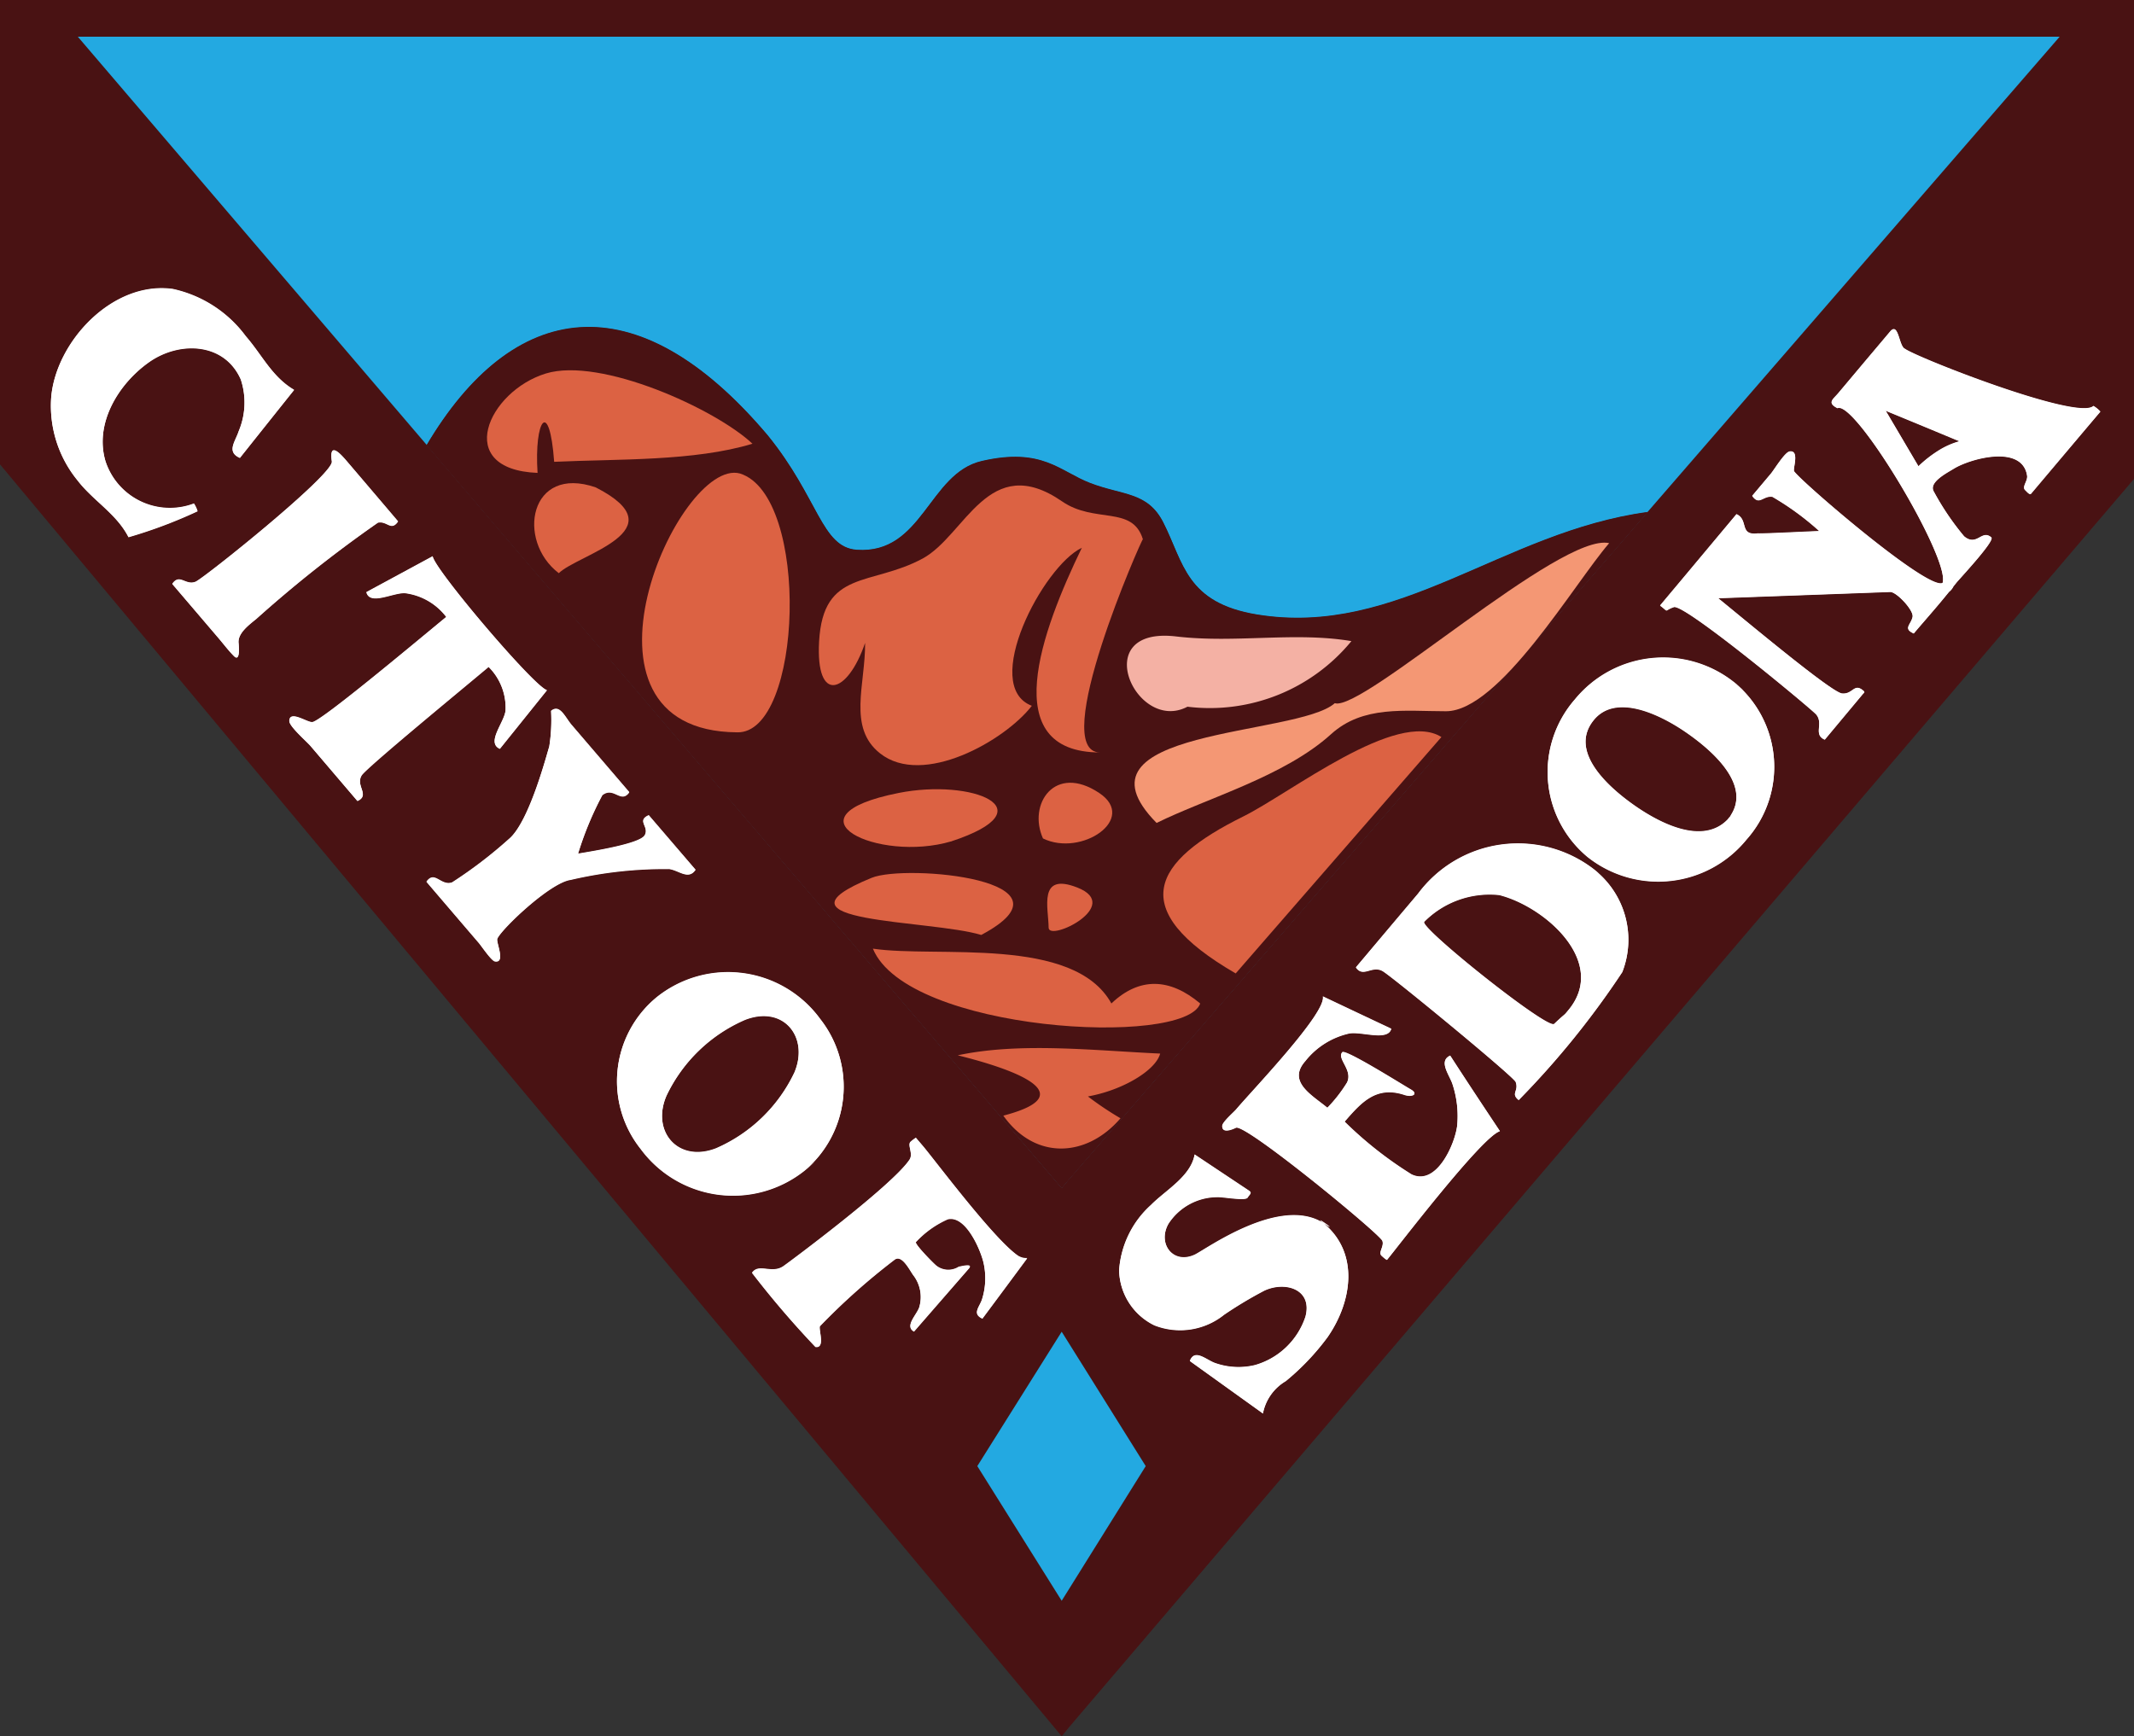 <svg id="Group_66" data-name="Group 66" xmlns="http://www.w3.org/2000/svg" width="102" height="83" viewBox="0 0 102 83">
  <rect x="0" y="0" width="102" height="83" fill="#333333" stroke="none"/>
  <g id="Layer_2" data-name="Layer 2">
    <g id="Group_34" data-name="Group 34">
      <g id="Group_16" data-name="Group 16">
        <path id="Path_52" data-name="Path 52" d="M0,0,50.746,58.362,102,0Z" fill="#23a9e1"/>
      </g>
      <path id="Path_53" data-name="Path 53" d="M51.085,0H0V22.2L50.747,83l.339-.419L102,22.895V0Zm0,56.382-.339.405L3.72,1.755H98.446Z" fill="#491213"/>
      <path id="Path_54" data-name="Path 54" d="M50.746,56.787l.339-.405L78.751,24.474c-6.935.938-11.9,6-18.665,4.9-3.407-.557-3.509-2.485-4.484-4.4-.748-1.476-1.945-1.288-3.5-1.889-1.448-.557-2.284-1.718-5.179-1.048-2.536.585-2.817,4.464-5.972,4.243-1.694-.12-1.816-2.469-4.258-5.474-6.322-7.482-12.2-6.448-16.3.468Z" fill="#491213"/>
      <g id="Group_23" data-name="Group 23">
        <g id="Group_17" data-name="Group 17">
          <path id="Path_55" data-name="Path 55" d="M23.355,31.87a2.751,2.751,0,0,1,.809,2.091c-.06.572-.94,1.532-.272,1.825q1.127-1.4,2.25-2.8c-.6-.149-5.384-5.78-5.46-6.4L17.513,28.3c.165.652,1.3,0,1.86.045a2.939,2.939,0,0,1,1.96,1.138c-1.736,1.432-5.951,4.958-6.4,5.03-.228.037-1.093-.594-1.106-.054-.007.259.856,1,1.018,1.195q1.118,1.312,2.235,2.621c.621-.278-.108-.721.206-1.227.236-.371,4.921-4.216,6.064-5.181Z" fill="#fff"/>
        </g>
        <g id="Group_18" data-name="Group 18">
          <path id="Path_56" data-name="Path 56" d="M18.066,24.973c.443-.094.625.428.96-.055q-1.226-1.444-2.455-2.884c-.373-.437-.844-.905-.709.018.088.623-6.134,5.6-6.515,5.752-.48.195-.759-.411-1.112.1l2.2,2.577c.247.29.48.6.749.873.34.335.209-.664.226-.579-.092-.506.528-.937.857-1.214A60.364,60.364,0,0,1,18.066,24.973Z" fill="#fff"/>
        </g>
        <g id="Group_19" data-name="Group 19">
          <path id="Path_57" data-name="Path 57" d="M9.265,24.067a3.239,3.239,0,0,1-4.221-2.018c-.545-1.814.617-3.713,2.079-4.746,1.443-1.019,3.6-.958,4.387.828a3.525,3.525,0,0,1-.1,2.474c-.161.5-.6.988.057,1.273q1.293-1.625,2.589-3.247c-1.059-.626-1.524-1.664-2.309-2.566A5.893,5.893,0,0,0,8.26,13.809c-2.879-.4-5.592,2.525-5.813,5.183A5.632,5.632,0,0,0,3.7,22.947c.752.982,1.873,1.6,2.443,2.722a22.9,22.9,0,0,0,3.3-1.241,1.477,1.477,0,0,0-.171-.361Z" fill="#fff"/>
        </g>
        <g id="Group_20" data-name="Group 20">
          <path id="Path_58" data-name="Path 58" d="M48.694,60.047c-1.154-.758-4.038-4.634-4.589-5.277-.108-.128-.221-.258-.329-.387a2.144,2.144,0,0,0-.247.187c-.175.145.134.567-.053.855-.8,1.224-5.778,4.923-6.037,5.1-.556.38-1.168-.157-1.492.31a43.865,43.865,0,0,0,3.03,3.54c.481.077.146-.8.211-.988a31.626,31.626,0,0,1,3.561-3.173c.337-.278.691.421.891.715a1.72,1.72,0,0,1,.3,1.55c-.117.367-.719.909-.251,1.16l2.621-3.013c.254-.29-.567-.037-.471-.085a.929.929,0,0,1-1.066-.029c-.1-.067-1.092-1.069-.993-1.152A4.663,4.663,0,0,1,45.3,58.273c.867-.211,1.587,1.5,1.715,2.1a3.361,3.361,0,0,1-.075,1.729c-.123.382-.488.689.018.919.714-.962,1.428-1.92,2.139-2.886a.685.685,0,0,1-.4-.093C48.566,59.964,48.834,60.117,48.694,60.047Z" fill="#fff"/>
        </g>
        <g id="Group_21" data-name="Group 21">
          <path id="Path_59" data-name="Path 59" d="M38.436,55.965a5.226,5.226,0,0,0,.774-7.252,5.453,5.453,0,0,0-7.831-1.04,5.194,5.194,0,0,0-.759,7.238,5.485,5.485,0,0,0,7.817,1.054C39.6,55,38.337,56.035,38.436,55.965Zm-.466-4.7a7.415,7.415,0,0,1-3.745,3.623c-1.823.707-3.109-.816-2.366-2.522a7.422,7.422,0,0,1,3.747-3.623c1.858-.725,3.077.835,2.364,2.522C37.588,52.147,38.041,51.1,37.971,51.268Z" fill="#fff"/>
        </g>
        <g id="Group_22" data-name="Group 22">
          <path id="Path_60" data-name="Path 60" d="M31.971,41.528c.478.061.93.545,1.273.042q-1.115-1.3-2.235-2.606c-.6.265.048.544-.195.96s-2.568.772-3.186.88A15.757,15.757,0,0,1,28.789,38c.545-.439.887.428,1.288-.139q-1.378-1.607-2.754-3.214c-.311-.363-.56-1.017-.982-.672a8.139,8.139,0,0,1-.088,1.711c-.086.233-.94,3.6-1.933,4.42a21.459,21.459,0,0,1-2.711,2.071c-.543.186-.827-.591-1.224-.037q1.249,1.462,2.5,2.922c.125.146.6.853.77.882.524.095.06-.882.113-1.073.151-.424,2.508-2.687,3.507-2.824a19.65,19.65,0,0,1,4.7-.521C32.311,41.57,31.62,41.485,31.971,41.528Z" fill="#fff"/>
        </g>
      </g>
      <g id="Group_33" data-name="Group 33">
        <g id="Group_24" data-name="Group 24">
          <path id="Path_61" data-name="Path 61" d="M69.432,51.835a4.862,4.862,0,0,1,.216,1.985c-.108.863-.983,2.89-2.181,2.313a18.4,18.4,0,0,1-3.2-2.522c.8-.925,1.512-1.728,2.863-1.28.371.122.69-.036.3-.259-.405-.231-3.123-1.942-3.272-1.778-.271.307.529.857.223,1.456a6.948,6.948,0,0,1-.936,1.2c-.723-.6-1.93-1.236-1.059-2.229a3.7,3.7,0,0,1,2.1-1.326c.567-.112,1.847.384,2.014-.222q-1.639-.772-3.27-1.546c.178.79-3.36,4.47-4.144,5.4-.112.136-.66.6-.666.789-.009.423.623.095.659.083.488-.179,6.838,5.048,6.995,5.407.1.278-.221.567-.028.722-.011-.01.229.213.255.183.391-.464,4.535-5.906,5.391-6.144-.8-1.2-1.593-2.4-2.375-3.609C68.729,50.715,69.3,51.4,69.432,51.835Z" fill="#fff"/>
        </g>
        <g id="Group_25" data-name="Group 25">
          <path id="Path_62" data-name="Path 62" d="M63.25,58.459c-2.083-1.324-5.615,1.264-6.145,1.513-1.042.484-1.795-.537-1.254-1.484a2.791,2.791,0,0,1,2.318-1.274c.277-.018,1.355.195,1.464.025.129-.2.229-.219.041-.343L57.1,55.183c-.178,1.045-1.391,1.709-2.083,2.411a4.627,4.627,0,0,0-1.526,3.119,2.989,2.989,0,0,0,1.682,2.629,3.356,3.356,0,0,0,3.334-.5,19.139,19.139,0,0,1,1.93-1.157c1-.462,2.314-.062,1.959,1.254a3.575,3.575,0,0,1-2.411,2.313,3.353,3.353,0,0,1-1.879-.089c-.434-.139-1-.725-1.234-.11l3.492,2.507a2.3,2.3,0,0,1,1.09-1.545,11.631,11.631,0,0,0,2-2.1C64.618,62.234,65,59.893,63.25,58.459Z" fill="#fff"/>
        </g>
        <g id="Group_26" data-name="Group 26">
          <path id="Path_63" data-name="Path 63" d="M63.25,58.459c.929.59-.592-.488,0,0Z" fill="#fff"/>
        </g>
        <g id="Group_27" data-name="Group 27">
          <path id="Path_64" data-name="Path 64" d="M92.578,21.582Z" fill="#fff"/>
        </g>
        <g id="Group_28" data-name="Group 28">
          <path id="Path_65" data-name="Path 65" d="M100.06,19.4c-.73.719-8.447-2.315-9.01-2.733-.29-.115-.3-1.306-.707-.823s-.813.966-1.219,1.446q-.629.75-1.26,1.5c-.262.309-.539.452-.039.711.841-.413,5.436,7.26,5.024,8.362-.728.372-6.937-5-7.1-5.352-.053-.144.273-1.009-.212-.934-.231.036-.746.886-.893,1.059l-.892,1.06c.334.478.518-.022.962.042a13.259,13.259,0,0,1,2.248,1.644c-.728.027-2.7.13-2.945.112-.906.111-.423-.654-1.018-.92q-1.144,1.367-2.285,2.733c-.441.529-.888,1.058-1.329,1.587-.054.065-.047.033.051.112.331.269.1.166.569.006.509-.176,6.581,4.872,6.8,5.128.377.445-.156.965.413,1.207q.9-1.079,1.8-2.158c.091-.108.14-.1.021-.195-.43-.35-.48.209-1.005.151-.535-.088-4.409-3.329-5.914-4.556l8.224-.3c.3-.011,1.144.886,1.07,1.2-.079.375-.465.552.056.786.48-.569.986-1.137,1.46-1.715h0l.229-.279a.716.716,0,0,0,.21-.261l.169-.209c.427-.48,1.807-1.982,1.64-2.126-.463-.4-.685.461-1.3-.052a12.74,12.74,0,0,1-1.447-2.138c-.266-.444.608-.886.966-1.106.779-.475,3.259-1.168,3.492.345.041.255-.271.543-.084.695.045.037.206.239.272.161.165-.194,2.368-2.81,3.312-3.923A1.394,1.394,0,0,0,100.06,19.4Zm-7.4,2.13h0c-.051.032-.073.047-.084.053.015-.008.047-.029.082-.05a5.77,5.77,0,0,0-.962.751q-.783-1.33-1.568-2.661,1.773.729,3.536,1.465A3.786,3.786,0,0,0,92.663,21.529Z" fill="#fff"/>
        </g>
        <g id="Group_29" data-name="Group 29">
          <path id="Path_66" data-name="Path 66" d="M82.885,32.609a5.451,5.451,0,0,0-7.611.821,5.271,5.271,0,0,0,.608,7.526,5.437,5.437,0,0,0,7.6-.836A5.216,5.216,0,0,0,82.885,32.609ZM82.6,39.145a.331.331,0,0,1-.025.026c-1.236,1.278-3.368.1-4.521-.722s-3.12-2.538-1.862-4.055c1.061-1.272,3.135-.229,4.206.475,1.2.795,3.423,2.567,2.282,4.167C82.757,38.946,82.812,38.891,82.6,39.145Z" fill="#fff"/>
        </g>
        <g id="Group_30" data-name="Group 30">
          <path id="Path_67" data-name="Path 67" d="M82.885,32.609c1.177.948-.253-.21,0,0Z" fill="#fff"/>
        </g>
        <g id="Group_31" data-name="Group 31">
          <path id="Path_68" data-name="Path 68" d="M82.577,39.173a.343.343,0,0,1,.025-.027c.028-.037.057-.072.08-.109A1.5,1.5,0,0,0,82.577,39.173Z" fill="#fff"/>
        </g>
        <g id="Group_32" data-name="Group 32">
          <path id="Path_69" data-name="Path 69" d="M76.271,41.626c.112.093.275.222-.061-.056a5.949,5.949,0,0,0-8.429,1.143q-1.488,1.761-2.971,3.524c.352.506.765-.116,1.277.174.437.247,6.263,5.041,6.359,5.3.165.454-.255.542.144.865a41.006,41.006,0,0,0,4.953-6.116A4.252,4.252,0,0,0,76.271,41.626ZM74.95,48.3c-.241.293-.043.053-.666.642-.309.29-6.46-4.62-6.211-4.885a4.4,4.4,0,0,1,3.588-1.284C73.855,43.328,76.89,46,74.95,48.3Z" fill="#fff"/>
        </g>
      </g>
    </g>
  </g>
  <path id="Path_70" data-name="Path 70" d="M50.745,56.8l.34-.4L78.751,24.49c-6.936.938-11.9,6.006-18.664,4.9-3.408-.557-3.51-2.485-4.485-4.4-.748-1.476-1.943-1.288-3.5-1.888-1.447-.558-2.284-1.718-5.179-1.049-2.536.586-2.816,4.465-5.971,4.243-1.695-.12-1.817-2.468-4.258-5.474-6.323-7.482-12.2-6.447-16.3.469Z" fill="#491213"/>
  <g id="Group_35" data-name="Group 35">
    <path id="Path_71" data-name="Path 71" d="M46.713,70.085l4.033-6.424,4.017,6.424-4.017,6.438Z" fill="#23a9e1"/>
  </g>
  <g id="Group_42" data-name="Group 42">
    <g id="Group_36" data-name="Group 36">
      <path id="Path_72" data-name="Path 72" d="M23.355,31.887a2.754,2.754,0,0,1,.809,2.091c-.059.572-.939,1.532-.271,1.824l2.25-2.8c-.6-.149-5.384-5.779-5.461-6.4l-3.169,1.714c.165.653,1.3,0,1.86.045a2.941,2.941,0,0,1,1.96,1.139c-1.735,1.432-5.951,4.958-6.395,5.03-.228.036-1.093-.594-1.106-.055-.006.259.856,1,1.018,1.2q1.118,1.31,2.236,2.622c.621-.279-.11-.723.206-1.228.233-.37,4.918-4.217,6.062-5.181Z" fill="#fff"/>
    </g>
    <g id="Group_37" data-name="Group 37">
      <path id="Path_73" data-name="Path 73" d="M18.065,24.989c.444-.094.626.429.961-.055L16.57,22.051c-.372-.437-.844-.905-.708.018.088.623-6.134,5.6-6.515,5.752-.481.195-.759-.412-1.113.1q1.1,1.288,2.2,2.577c.247.289.479.6.749.872.34.335.209-.664.225-.578-.091-.507.529-.937.858-1.214A60.554,60.554,0,0,1,18.065,24.989Z" fill="#fff"/>
    </g>
    <g id="Group_38" data-name="Group 38">
      <path id="Path_74" data-name="Path 74" d="M9.265,24.083a3.238,3.238,0,0,1-4.221-2.018c-.545-1.814.617-3.713,2.079-4.745,1.443-1.02,3.6-.959,4.387.828a3.522,3.522,0,0,1-.1,2.473c-.161.5-.6.988.057,1.274q1.293-1.625,2.589-3.248c-1.059-.626-1.524-1.663-2.309-2.565A5.9,5.9,0,0,0,8.26,13.825c-2.879-.4-5.592,2.526-5.813,5.184A5.628,5.628,0,0,0,3.7,22.963c.752.982,1.873,1.6,2.442,2.722a22.768,22.768,0,0,0,3.3-1.24,1.5,1.5,0,0,0-.171-.362Z" fill="#fff"/>
    </g>
    <g id="Group_39" data-name="Group 39">
      <path id="Path_75" data-name="Path 75" d="M48.693,60.065c-1.154-.759-4.038-4.635-4.588-5.278-.108-.128-.22-.258-.33-.387a2.342,2.342,0,0,0-.247.189c-.174.143.134.566-.052.854-.8,1.225-5.777,4.924-6.036,5.1-.557.379-1.168-.157-1.494.312a44.643,44.643,0,0,0,3.03,3.54c.48.077.147-.805.211-.988a31.431,31.431,0,0,1,3.561-3.173c.337-.279.69.42.891.714a1.719,1.719,0,0,1,.3,1.551c-.116.366-.719.909-.251,1.16l2.622-3.013c.253-.29-.568-.037-.471-.086a.929.929,0,0,1-1.066-.029c-.1-.069-1.093-1.069-.993-1.152A4.646,4.646,0,0,1,45.3,58.293c.866-.211,1.587,1.5,1.715,2.1a3.362,3.362,0,0,1-.076,1.729c-.124.381-.489.688.018.918Q48.03,61.6,49.095,60.16a.719.719,0,0,1-.4-.095C48.566,59.981,48.833,60.134,48.693,60.065Z" fill="#fff"/>
    </g>
    <g id="Group_40" data-name="Group 40">
      <path id="Path_76" data-name="Path 76" d="M38.436,55.982a5.226,5.226,0,0,0,.772-7.253,5.452,5.452,0,0,0-7.829-1.04,5.192,5.192,0,0,0-.759,7.239,5.485,5.485,0,0,0,7.817,1.054C39.6,55.019,38.337,56.052,38.436,55.982Zm-.466-4.7a7.424,7.424,0,0,1-3.745,3.624c-1.824.707-3.109-.817-2.368-2.523a7.43,7.43,0,0,1,3.749-3.623c1.858-.726,3.077.836,2.364,2.522C37.587,52.165,38.041,51.118,37.971,51.285Z" fill="#fff"/>
    </g>
    <g id="Group_41" data-name="Group 41">
      <path id="Path_77" data-name="Path 77" d="M31.971,41.545c.477.059.929.544,1.273.042q-1.115-1.3-2.235-2.606c-.6.266.047.543-.195.96s-2.568.772-3.186.88a15.651,15.651,0,0,1,1.161-2.8c.546-.44.886.427,1.288-.139l-2.753-3.215c-.311-.362-.561-1.016-.983-.672a8.177,8.177,0,0,1-.089,1.713c-.086.233-.939,3.6-1.932,4.418a21.565,21.565,0,0,1-2.711,2.072c-.543.187-.828-.591-1.224-.038q1.249,1.462,2.5,2.922c.125.146.6.853.769.883.524.093.06-.883.113-1.073.151-.426,2.508-2.687,3.508-2.826a19.734,19.734,0,0,1,4.7-.518Z" fill="#fff"/>
    </g>
  </g>
  <g id="Group_43" data-name="Group 43">
    <path id="Path_78" data-name="Path 78" d="M25.691,22.606c-4.056-.165-2.359-3.908.4-4.752,2.62-.8,8.115,1.7,9.875,3.358-2.791.845-6.407.723-9.478.864-.227-3.083-.961-2.008-.794.53Z" fill="#dc6243"/>
  </g>
  <g id="Group_44" data-name="Group 44">
    <path id="Path_79" data-name="Path 79" d="M26.709,27.4c-2.047-1.561-1.4-5.2,1.769-4.1,4.019,2.06-.859,3.2-1.769,4.1Z" fill="#dc6243"/>
  </g>
  <g id="Group_45" data-name="Group 45">
    <path id="Path_80" data-name="Path 80" d="M35.225,35.008c-8.648-.07-2.8-13.166.141-12.374,3.384,1.06,3,12.474-.141,12.374Z" fill="#dc6243"/>
  </g>
  <g id="Group_46" data-name="Group 46">
    <path id="Path_81" data-name="Path 81" d="M41.351,30.73c-.843,2.472-2.369,2.933-2.2-.069C39.346,27.2,41.639,28.03,44.1,26.7c2.047-1.106,3.149-5.153,6.663-2.733,1.567,1.08,3.363.177,3.864,1.812C54.6,25.7,50.064,35.97,52.586,35.97c-4.977,0-2.781-5.853-.877-9.783-1.853.875-4.858,6.61-2.39,7.553-1.285,1.666-5.211,3.9-7.258,2.271-1.557-1.234-.694-3.286-.711-5.281Z" fill="#dc6243"/>
  </g>
  <g id="Group_47" data-name="Group 47">
    <path id="Path_82" data-name="Path 82" d="M45.468,40.22c-3.5,1.034-8.149-1.193-2.518-2.313,3.494-.7,7.21.769,2.518,2.313C45.609,40.179,45.34,40.263,45.468,40.22Z" fill="#dc6243"/>
  </g>
  <g id="Group_48" data-name="Group 48">
    <path id="Path_83" data-name="Path 83" d="M49.852,40.081c-.738-1.639.564-3.592,2.689-2.173,1.853,1.237-.854,3.07-2.689,2.173Z" fill="#dc6243"/>
  </g>
  <g id="Group_49" data-name="Group 49">
    <path id="Path_84" data-name="Path 84" d="M46.9,44.694c-2.419-.738-10.571-.554-5.235-2.732,1.645-.671,10.188.1,5.235,2.732Z" fill="#dc6243"/>
  </g>
  <g id="Group_50" data-name="Group 50">
    <path id="Path_85" data-name="Path 85" d="M50.122,44.345c-.007-.949-.514-2.648,1.358-1.923,2.242.869-1.358,2.62-1.358,1.923Z" fill="#dc6243"/>
  </g>
  <g id="Group_51" data-name="Group 51">
    <path id="Path_86" data-name="Path 86" d="M57.365,47.969c-1.442-1.213-2.9-1.28-4.243,0-1.8-3.254-8.345-2.164-11.4-2.62,1.644,3.981,14.913,4.724,15.646,2.62Z" fill="#dc6243"/>
  </g>
  <g id="Group_52" data-name="Group 52">
    <path id="Path_87" data-name="Path 87" d="M55.456,50.365c-3.161-.144-6.693-.556-9.678.083,1.866.461,6.417,1.774,2.179,2.884,1.52,2.143,3.986,2.006,5.6.126A15.355,15.355,0,0,1,52,52.414c1.677-.3,3.245-1.253,3.453-2.049Z" fill="#dc6243"/>
  </g>
  <g id="Group_53" data-name="Group 53">
    <path id="Path_88" data-name="Path 88" d="M59.063,46.533c-5.305-3.076-3.963-5.363.356-7.5,2.26-1.118,7.347-5.147,9.477-3.8q-4.918,5.651-9.833,11.3Z" fill="#dc6243"/>
  </g>
  <g id="Group_54" data-name="Group 54">
    <path id="Path_89" data-name="Path 89" d="M55.286,39.343C50.792,34.8,62,35.214,63.8,33.615c1.315.432,10.8-8.186,13.114-7.65C75.254,27.882,71.677,34,69.115,34c-1.971,0-3.964-.289-5.491,1.094-2.231,2.024-5.927,3.054-8.338,4.244Z" fill="#f49774"/>
  </g>
  <g id="Group_55" data-name="Group 55">
    <path id="Path_90" data-name="Path 90" d="M56.758,33.783c-2.461,1.3-4.788-3.861-.539-3.358,2.823.334,5.68-.234,8.375.223a8.756,8.756,0,0,1-7.837,3.135Z" fill="#f4b1a4"/>
  </g>
  <g id="Group_65" data-name="Group 65">
    <g id="Group_56" data-name="Group 56">
      <path id="Path_91" data-name="Path 91" d="M69.431,51.851a4.847,4.847,0,0,1,.216,1.985c-.107.863-.982,2.891-2.18,2.313a18.234,18.234,0,0,1-3.2-2.522c.8-.924,1.511-1.729,2.862-1.28.371.122.69-.036.3-.259-.405-.231-3.123-1.941-3.272-1.777-.271.306.53.857.222,1.455a6.949,6.949,0,0,1-.935,1.2c-.722-.6-1.929-1.238-1.059-2.23a3.707,3.707,0,0,1,2.1-1.326c.568-.113,1.847.384,2.013-.221l-3.269-1.547c.178.79-3.359,4.472-4.144,5.4-.113.136-.66.6-.666.789-.008.424.624.1.66.083.487-.179,6.837,5.048,6.995,5.407.1.278-.222.567-.029.722-.011-.01.229.214.254.183.392-.463,4.537-5.906,5.392-6.144-.8-1.2-1.593-2.4-2.376-3.608C68.728,50.732,69.3,51.415,69.431,51.851Z" fill="#fff"/>
    </g>
    <g id="Group_57" data-name="Group 57">
      <path id="Path_92" data-name="Path 92" d="M63.25,58.476c-2.084-1.323-5.614,1.265-6.145,1.514-1.042.485-1.795-.537-1.255-1.484a2.79,2.79,0,0,1,2.318-1.274c.278-.018,1.354.195,1.464.025.13-.2.229-.218.042-.342L57.1,55.2c-.177,1.044-1.39,1.707-2.083,2.411a4.626,4.626,0,0,0-1.525,3.12,2.991,2.991,0,0,0,1.682,2.629,3.359,3.359,0,0,0,3.335-.505,19.322,19.322,0,0,1,1.93-1.157c1-.462,2.312-.061,1.959,1.255a3.581,3.581,0,0,1-2.413,2.312,3.341,3.341,0,0,1-1.878-.088c-.433-.14-1-.726-1.234-.111l3.493,2.507a2.305,2.305,0,0,1,1.09-1.545,11.637,11.637,0,0,0,2-2.105C64.618,62.252,65,59.911,63.25,58.476Z" fill="#fff"/>
    </g>
    <g id="Group_58" data-name="Group 58">
      <path id="Path_93" data-name="Path 93" d="M63.25,58.476c.928.591-.593-.488,0,0Z" fill="#fff"/>
    </g>
    <g id="Group_59" data-name="Group 59">
      <path id="Path_94" data-name="Path 94" d="M92.578,21.6Z" fill="#fff"/>
    </g>
    <g id="Group_60" data-name="Group 60">
      <path id="Path_95" data-name="Path 95" d="M100.061,19.415c-.731.72-8.447-2.314-9.011-2.732-.291-.115-.3-1.306-.707-.823s-.813.965-1.22,1.446q-.629.749-1.26,1.5c-.261.31-.539.453-.038.712.84-.414,5.435,7.26,5.024,8.362-.727.372-6.938-5-7.1-5.352-.052-.144.274-1.009-.212-.934-.23.036-.745.886-.892,1.059-.3.353-.594.707-.892,1.059.334.479.519-.021.962.042a13.214,13.214,0,0,1,2.248,1.645c-.727.027-2.694.129-2.944.112-.906.111-.423-.655-1.018-.92q-1.142,1.367-2.284,2.732c-.442.53-.888,1.059-1.33,1.588-.054.064-.047.032.05.111.331.27.1.166.57.006.508-.175,6.58,4.873,6.8,5.129.378.445-.155.964.413,1.207q.9-1.079,1.8-2.158c.091-.109.141-.1.021-.2-.428-.349-.478.21-1.005.152-.535-.088-4.409-3.33-5.914-4.556l8.226-.3c.3-.011,1.143.886,1.071,1.2-.081.374-.465.551.054.785.481-.568.988-1.136,1.461-1.714h0l.228-.279a.723.723,0,0,0,.211-.262l.169-.209c.426-.479,1.806-1.983,1.64-2.125-.463-.4-.686.461-1.3-.053a12.8,12.8,0,0,1-1.448-2.137c-.265-.444.61-.886.967-1.106.779-.476,3.258-1.169,3.493.344.04.255-.272.544-.084.7.044.037.2.239.271.161.164-.195,2.369-2.81,3.312-3.923A1.491,1.491,0,0,0,100.061,19.415Zm-7.4,2.131h0l-.084.053.082-.051a5.768,5.768,0,0,0-.961.752q-.784-1.33-1.569-2.661,1.773.728,3.536,1.464A3.775,3.775,0,0,0,92.663,21.546Z" fill="#fff"/>
    </g>
    <g id="Group_61" data-name="Group 61">
      <path id="Path_96" data-name="Path 96" d="M82.886,32.625a5.451,5.451,0,0,0-7.611.822,5.269,5.269,0,0,0,.607,7.526,5.438,5.438,0,0,0,7.6-.836A5.218,5.218,0,0,0,82.886,32.625ZM82.6,39.162l-.025.027c-1.237,1.277-3.37.095-4.521-.722s-3.121-2.54-1.862-4.056c1.059-1.272,3.134-.228,4.206.476,1.2.794,3.422,2.566,2.282,4.167C82.758,38.964,82.811,38.907,82.6,39.162Z" fill="#fff"/>
    </g>
    <g id="Group_62" data-name="Group 62">
      <path id="Path_97" data-name="Path 97" d="M82.886,32.625c1.175.948-.254-.209,0,0Z" fill="#fff"/>
    </g>
    <g id="Group_63" data-name="Group 63">
      <path id="Path_98" data-name="Path 98" d="M82.577,39.188l.025-.027a1.257,1.257,0,0,0,.08-.109A1.5,1.5,0,0,0,82.577,39.188Z" fill="#fff"/>
    </g>
    <g id="Group_64" data-name="Group 64">
      <path id="Path_99" data-name="Path 99" d="M76.272,41.642c.112.093.274.221-.063-.056a5.947,5.947,0,0,0-8.428,1.143q-1.488,1.763-2.971,3.525c.351.506.764-.117,1.276.174.438.247,6.264,5.041,6.36,5.3.165.453-.256.542.144.865a40.974,40.974,0,0,0,4.951-6.118A4.249,4.249,0,0,0,76.272,41.642ZM74.95,48.317c-.241.293-.044.053-.667.642-.307.29-6.459-4.62-6.211-4.886a4.4,4.4,0,0,1,3.588-1.282C73.856,43.345,76.89,46.014,74.95,48.317Z" fill="#fff"/>
    </g>
  </g>
</svg>
